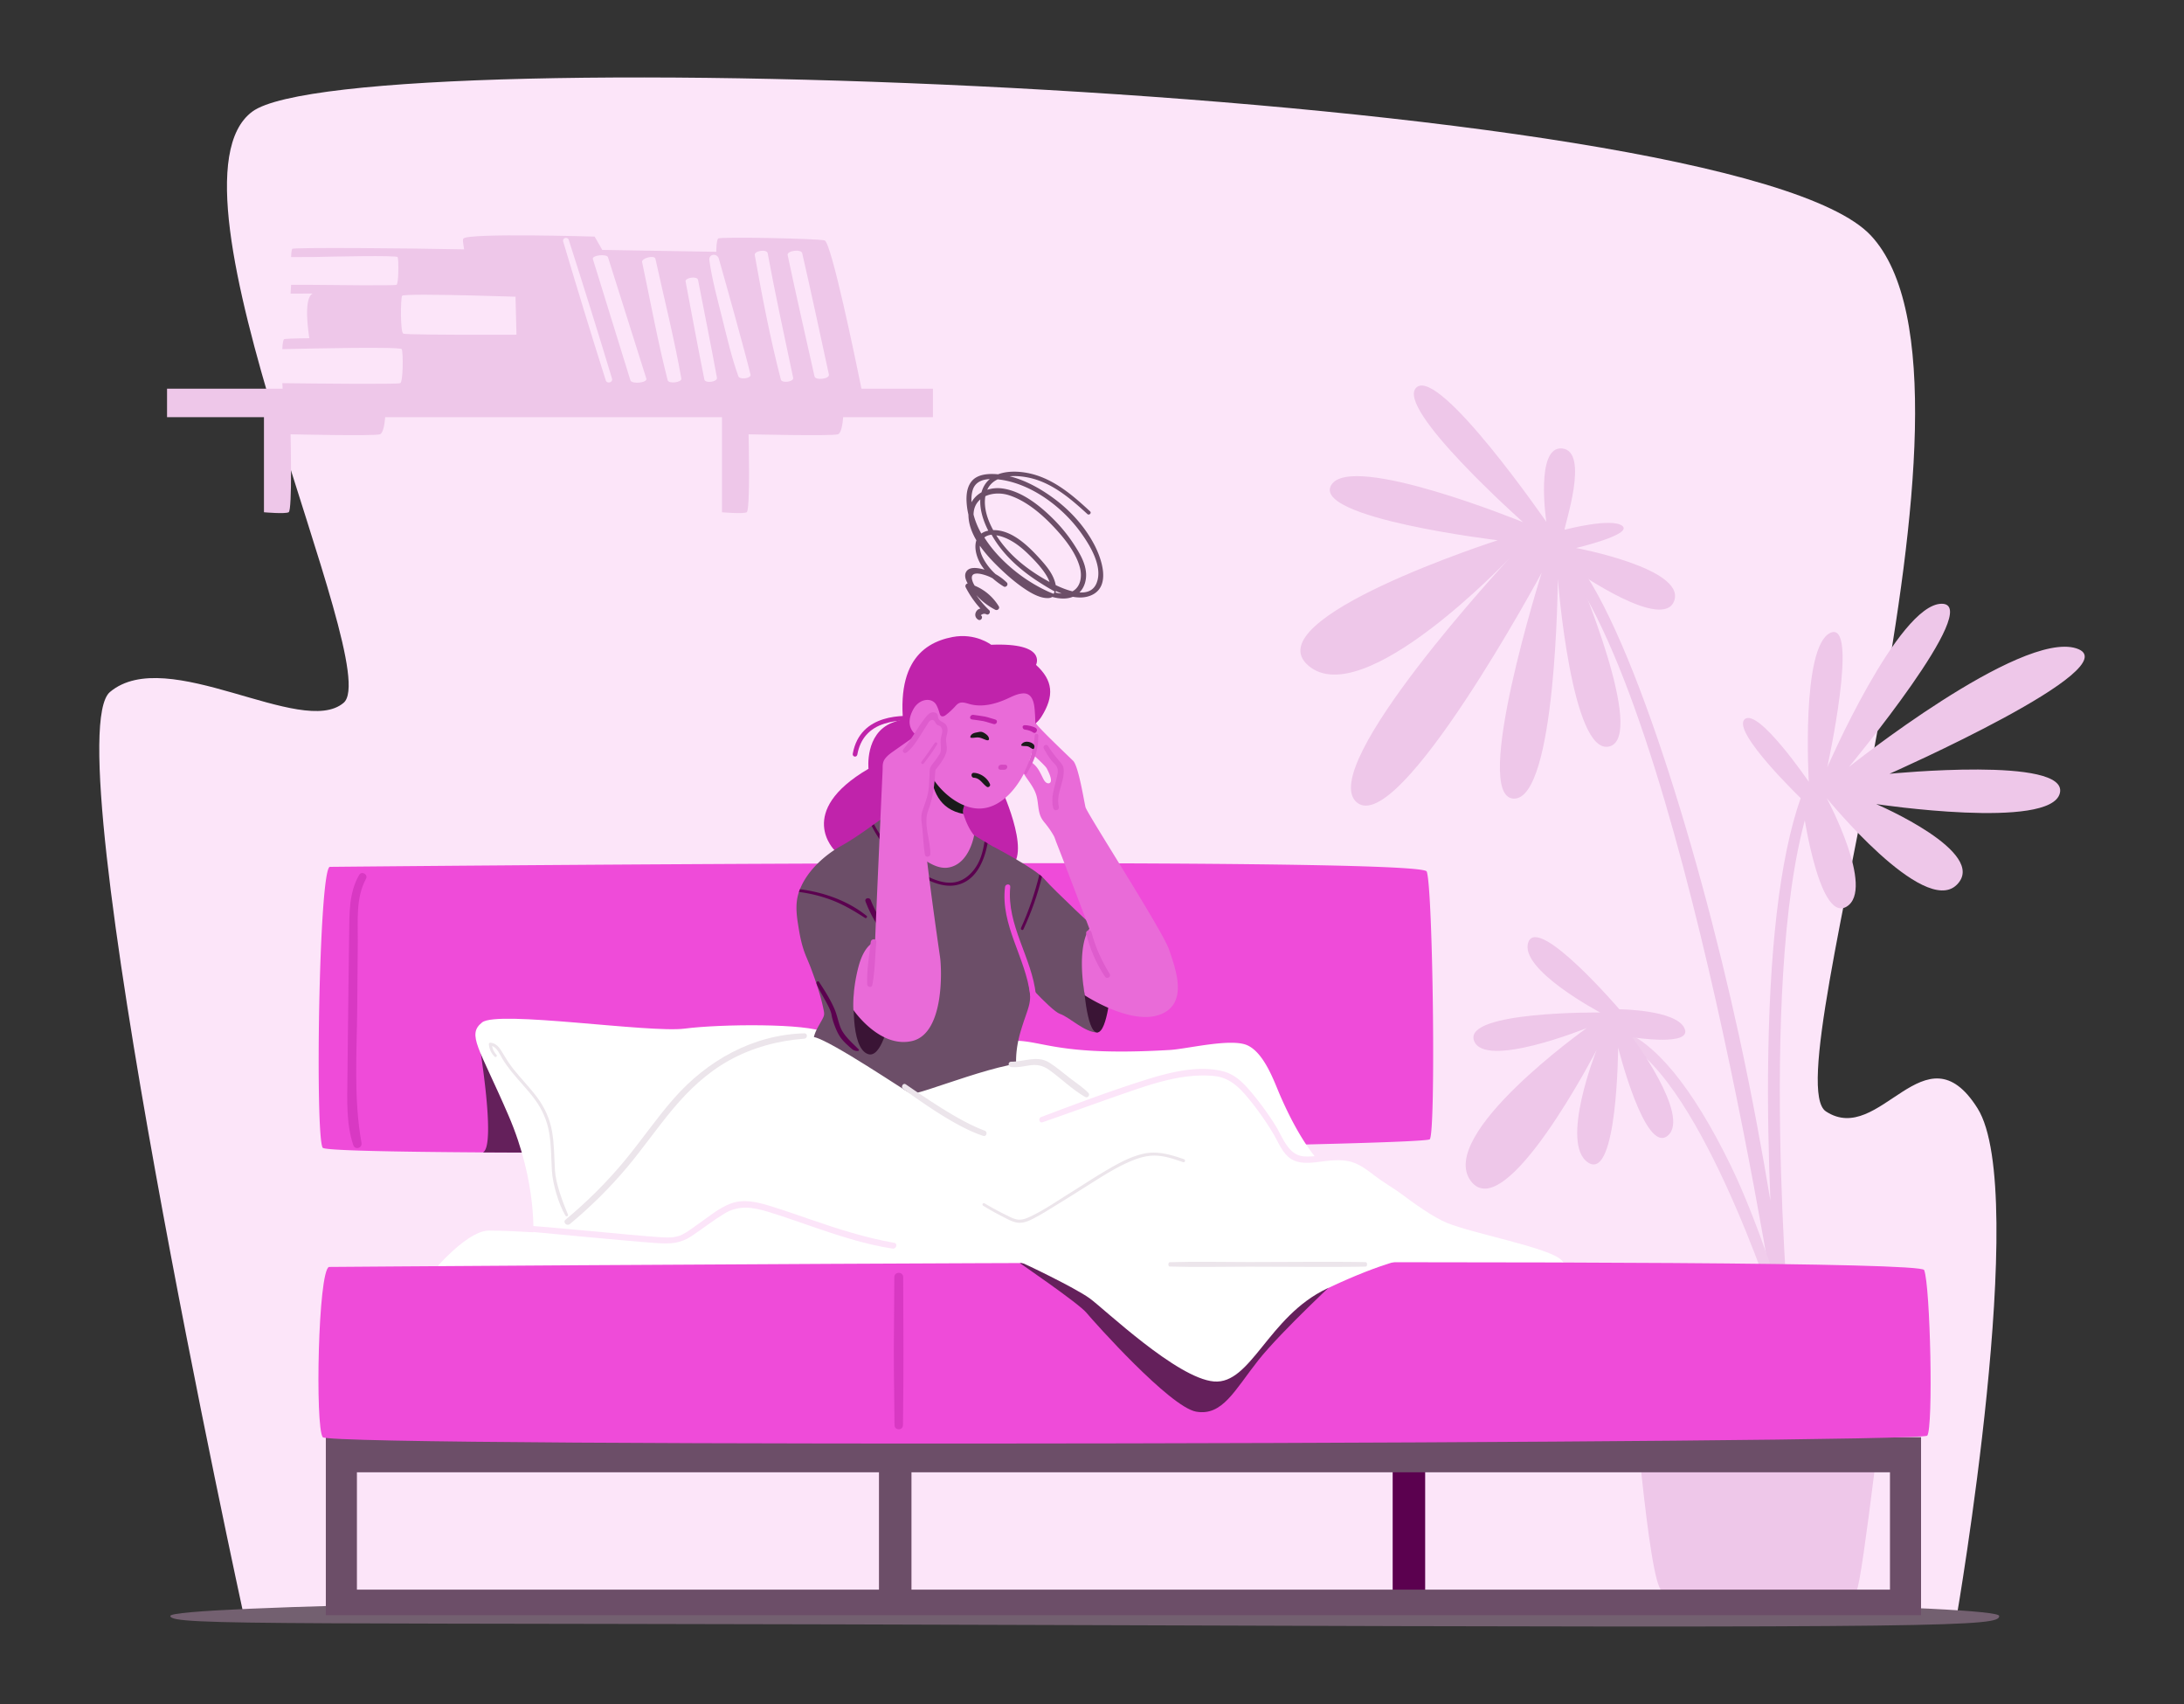 <svg xmlns="http://www.w3.org/2000/svg" enable-background="new 0 0 1357.318 1000" viewBox="92.756 49.162 1180.046 920.434" id="DepressedWoman"><rect x="92.756" y="49.162" width="1180.046" height="920.434" fill="#333333" stroke="none"/><path fill="#fce5f9" d="M1161.244 647.825c-28.424-45.144-52.669 20.9-81.929 1.672-29.26-19.228 99.485-392.923 24.244-473.18S283.436 69.308 229.096 109.436c-54.34 40.128 71.897 300.127 49.324 319.355-22.572 19.228-95.305-31.768-126.237-5.852-30.932 25.916 72.184 498.35 72.184 498.35l925.522 1.599s39.779-229.919 11.355-275.063z" class="colorfce5eb svgShape"></path><path fill="#eec7e9" d="M938.119 335.308c-.206-2.075 13.629-42.218-1.207-43.891-14.836-1.673-8.646 39.628-8.646 39.628s-57.514-83.368-70.078-72.691c-12.564 10.676 57.523 72.888 57.523 72.888s-92.831-37.952-103.637-20.115c-10.806 17.837 89.933 29.856 89.933 29.856s-132.018 42.427-102.261 67.77c29.757 25.343 108.478-57.907 108.478-57.907s-105.101 113.11-82.291 131.806c22.811 18.696 99.819-124.113 99.819-124.113s-38.288 121.157-15.15 122.007c23.137.85 23.863-118.679 23.863-118.679s7.388 95.672 27.833 90.501c20.445-5.17-17.765-94.643-17.765-94.643s47.285 33.036 52.903 15.713c5.618-17.323-53.1-28.268-53.1-28.268s30.719-7.237 25.016-11.911c-5.703-4.673-31.233 2.049-31.233 2.049zM1066.088 480.656s-37.859-36.372-30.682-42.956c7.177-6.583 34.663 33.753 34.663 33.753s-4.298-72.974 11.601-80.422c15.899-7.448-1.613 72.581-1.613 72.581s38.257-87.958 61.708-88.325c23.452-.367-49.983 88.141-49.983 88.141s92.512-73.762 122.835-64.046c30.323 9.717-100.938 67.747-100.938 67.747s96.914-9.607 92.052 10.449c-4.863 20.055-99.237 5.922-99.237 5.922s61.319 26.218 43.473 43.645c-17.846 17.428-70.216-46.866-70.216-46.866s26.413 49.251 10.706 58.637-24.369-58.26-24.369-58.26z" class="coloreec7d4 svgShape"></path><path fill="#eec7e9" d="M1071.476 480.717c-1.22-2.107-2.431-4.217-3.581-6.358-11.987 29.911-18.6 78.119-19.715 144.134-.479 28.401.178 56.106 1.15 79.254-4.198-25.341-9.87-56.57-17.001-89.338-23.053-105.929-63.367-235.63-94.667-263.685l-3.932 3.425c68.439 78.542 121.01 424.391 121.352 427.163l5.183-.556c-.207-2.276-18.734-207.84 11.211-294.039z" class="coloreec7d4 svgShape"></path><path fill="#f0cceb" d="M1052.334 758.23c-.383-1.17-43.161-133.879-86.741-148.26l1.635-4.951c19.498 6.434 39.886 31.194 60.596 73.59 15.267 31.252 29.367 77.699 29.465 77.997l-4.955 1.624z" class="colorf0ccd8 svgShape"></path><path fill="#eec7e9" d="M967.737 594.349s-43.728-51.001-49.17-36.317c-5.443 14.684 38.79 38.037 38.79 38.037s-73.473-.787-68.219 15.078c5.254 15.865 60.919-6.649 60.919-6.649s-81.192 57.59-62.614 82.569c18.578 24.979 68.005-70.828 68.005-70.828s-20.272 50.941-4.501 60.962c15.771 10.021 16.105-62.228 16.105-62.228s14.581 58.292 26.913 47.553c12.331-10.739-19.297-53.081-19.297-53.081s32.86 5.22 28.239-4.843c-4.62-10.065-35.17-10.253-35.17-10.253zM1126.754 801.77H960.893l-1.514-37.454 168.201 1.17z" class="coloreec7d4 svgShape"></path><path fill="#eec7e9" d="M974.324 787.725s9.195 117.497 16.347 120.562c7.152 3.065 102.171 4.087 105.236 0 3.065-4.087 16.347-120.562 16.347-120.562h-137.93zM183.007 259.112v15.403h52.37v51.343s11.295 1.027 13.349 0c2.054-1.027 1.027-42.101 1.027-42.101s45.182 1.027 48.262 0c1.791-.597 2.54-5.359 2.854-9.242h181.98v51.343s11.296 1.027 13.349 0c2.054-1.027 1.027-42.101 1.027-42.101s45.182 1.027 48.262 0c1.791-.597 2.54-5.359 2.854-9.242h48.489v-15.403h-38.616c-3.031-14.92-16.285-79.187-19.915-80.095-4.107-1.027-56.477-2.054-57.504-1.027-1.027 1.027-1.027 7.188-1.027 7.188l-61.612-1.027-4.107-7.188s-67.773-2.054-70.853 1.027c-.538.538-.354 1.412.315 5.867-29.414-.632-92.425-1.143-92.865-.263-.598 1.197-.598 4.448-.598 4.448s11.134-.022 12.623-.057c9.477-.224 44.41-.977 44.927.057.599 1.197.599 14.364-.598 14.962-1.052.526-36.338.127-44.846.023-1.169-.014-12.106-.023-12.106-.023l-.295 4.764 12.026-.04c-5.287 2.278-2.336 21.387-1.882 24.136-8.356.083-13.609.268-13.769.588-.816 1.633-.816 5.32-.816 5.32s1.181-.03 3.212-.078c12.929-.305 60.585-1.333 61.291.078.816 1.633.816 17.542-.817 18.359-1.436.718-49.572.173-61.18.031l-2.507-.031.152 2.98h-62.456zm188.286-49.68.523 20.528c-3.623.012-10.801.031-19.011.03-18.096-.003-41.184-.105-42.167-.608-1.626-.831-1.465-18.793-.634-20.419.462-.905 20.384-.624 37.965-.197 9.721.235 18.721.516 23.324.666zm52.13 44.186c.656 2.173-2.707 3.083-3.388.934-7.892-24.908-15.528-49.912-22.994-74.951-.581-1.948 2.417-2.756 3.033-.836 7.977 24.885 15.796 49.836 23.349 74.853zm-2.139-65.441 20.688 65.465c.772 2.288-7.754 3.178-8.59.985l-20.301-65.571c-.523-2.063 7.626-2.929 8.203-.879zm32.225 66.37c-5.393-21.049-9.308-42.556-13.811-63.812-.458-2.163 6.712-3.972 7.188-1.798 4.648 21.227 10.25 43.322 14.006 64.726.362 2.069-6.844 2.99-7.383.884zm16.406-54.204c3.424 17.615 6.981 35.21 10.216 52.861.411 2.242-6.336 3.221-6.794.951-3.549-17.592-6.778-35.253-10.139-52.882-.419-2.198 6.286-3.143 6.717-.93zm21.775 52.048c-3.609-10.085-6.066-20.699-8.655-31.085-2.586-10.372-5.516-20.917-7.004-31.512-.5-3.555 4.195-4.104 5.13-.857 2.968 10.307 14.664 52.103 17.106 62.562.496 2.123-5.855 2.911-6.577.892zm15.853-66.438c4.133 22.544 9.071 44.886 13.773 67.312.45 2.147-6.097 3.069-6.655.913-5.732-22.138-10.1-44.715-14.098-67.222-.42-2.37 6.542-3.394 6.98-1.003zm25.312 66.529c-4.895-21.83-9.891-43.645-14.52-65.534-.506-2.391 7.309-3.421 7.862-1.015 5.02 21.804 9.674 43.696 14.427 65.559.508 2.334-7.244 3.333-7.769.99z" class="coloreec7d4 svgShape"></path><path fill="#736070" d="M1172.948 922.035c0 5.541-19.228 6.688-475.688 5.016-453.114-1.66-512.472.525-512.472-5.016s249.757-10.032 512.472-10.032 475.688 4.492 475.688 10.032z" class="color606073 svgShape"></path><path fill="#ef4bd9" d="M865.297 664.545c-2.349 2.934-299.993 7.541-471.993 7.248a9042.852 9042.852 0 0 1-39.585-.151c-51.414-.318-85.582-1.095-86.585-2.5-4.18-5.852-2.09-149.227 3.762-151.735 0 0 589.385-5.852 592.729 2.508 3.344 8.361 5.016 140.45 1.672 144.63z" class="colorefb44b svgShape"></path><path fill="#d839c3" d="M286.816 521.773c-5.607 9.649-5.251 20.909-5.417 31.716-.198 12.944-.334 25.888-.488 38.833-.154 12.944-.309 25.888-.432 38.833-.114 11.936-.738 25.054 3.151 36.523.961 2.833 4.961 1.678 4.44-1.224-4.281-23.871-2.524-48.31-2.305-72.48.11-12.118.248-24.236.317-36.354.063-11.151-1.123-23.567 4.406-33.702 1.31-2.4-2.293-4.517-3.672-2.145z" class="colord89b39 svgShape"></path><path fill="#64205b" d="M353.719 671.643c7.466-3.754-2.567-62.274-2.567-62.274l34.276 10.868 7.875 51.557a9368.364 9368.364 0 0 1-39.584-.151z" class="color644620 svgShape"></path><path fill="#ffffff" d="M380.831 719.304c0-1.672 2.508-30.932-13.376-67.717-15.884-36.784-22.572-43.472-14.212-50.16 8.36-6.688 90.289 5.852 109.517 3.344 19.228-2.508 66.463-2.926 75.659 2.09 5.027 2.742 27.033 35.779 35.461 65.751 8.429 29.972 22.641 39.168 18.461 44.184-4.18 5.016-211.51 12.54-211.51 2.508z" class="colorffffff svgShape"></path><path fill="#ece5eb" d="M399.659 705.267c-2.849-6.765-6.648-16.735-7.063-24.062-.398-7.042-.341-14.142-1.596-21.106-1.202-6.666-3.914-12.626-7.929-18.063-3.904-5.285-8.539-9.964-12.656-15.074-2.436-3.024-4.41-6.222-6.379-9.554-1.461-2.472-3.277-4.818-6.341-5.032-.406-.028-.84.392-.803.803.236 2.636 1.232 4.877 3.114 6.751.65.647 1.619-.333 1.002-1.002-1.271-1.377-2.072-2.956-2.383-4.748 2.75.881 4.1 4.369 5.455 6.668 1.514 2.569 3.288 4.972 5.156 7.292 4.094 5.082 8.731 9.721 12.586 14.996 3.911 5.352 6.492 11.198 7.631 17.74 1.187 6.821 1.092 13.783 1.497 20.673.411 6.998 3.644 18.158 7.347 24.292.418.69 1.7.23 1.362-.574z" class="colore5eaec svgShape"></path><path fill="#ffffff" d="M632.506 672.482c-2.377-3.975-4.097-8.262-4.834-12.913-1.657-10.46 1.984-21.296-.146-31.67-.748-3.645-4.129-8.33-1.713-11.831 1.399-2.026 3.726-3.388 6.146-3.843 22.759-4.282 23.132 8.228 92.984 4.078 9.25-.549 33.011-6.503 41.8-2.508 9.195 4.18 14.58 19.893 17.556 26.752 26.991 62.203 50.06 47.469 53.764 54.7 2.259 4.409 6.519 17.106 2.077 20.843-1.084.912-2.994 1.187-4.316 1.513-5.653 1.394-11.641 1.759-17.425 2.198-27.1 2.057-54.421 1.887-81.581 1.763a3048.58 3048.58 0 0 1-28.206-.254c-7.674-.106-16.065.729-23.662-.378-6.312-.919-9.342-7.644-13.508-11.828-5.79-5.815-12.443-10.675-18.884-15.727-7.577-5.944-15.19-12.765-20.052-20.895z" class="colorffffff svgShape"></path><path fill="#c023ab" d="M632.887 473.099s17.556 36.784 5.852 44.308c-11.704 7.524-35.948-21.736-35.948-21.736l5.852-21.736 24.244-.836z" class="colorc02328 svgShape"></path><path fill="#6c4e68" d="M641.247 572.584c0 .836 19.228 22.572 24.244 24.244 5.016 1.672 13.376 10.032 20.064 10.032 6.688 0 .836-54.34.836-54.34s-24.244-22.572-29.26-28.424c-5.016-5.852-27.533-17.505-27.533-17.505l2.453 30.881 9.196 35.112z" class="color6c4e4e svgShape"></path><path fill="#5b014f" d="M654.364 521.554c-2.441 9.898-5.71 19.546-9.932 28.842-.393.861.878 1.622 1.287.752 4.255-9.138 7.658-18.651 10.024-28.441l-1.379-1.153z" class="color4a3333 svgShape"></path><path fill="#3a1435" d="M678.061 578.37c-.03.066 1.642 28.49 7.494 28.49s7.524-25.916 7.524-25.916l-15.018-2.574z" class="color3a1714 svgShape"></path><path fill="#e96bd8" d="M681.375 550.848s-7.106 7.942-2.508 35.948c0 0 24.662 16.302 40.546 10.45s8.36-25.08 5.016-35.112c-3.344-10.032-44.308-73.569-45.144-76.913-.836-3.344-3.762-22.154-6.688-25.08-2.131-2.132-17.138-16.302-19.646-19.646-2.508-3.344-4.18-.836-3.344 2.508.836 3.344-.418 12.122.418 12.958s7.524 6.688 8.36 8.36c.817 1.634 1.673 3.33 2.077 5.123.21.932.357 2.456-.861 2.802-.319.091-.663.039-.979-.063-1.163-.375-1.906-1.796-2.415-2.828-.976-1.978-1.915-3.997-3.266-5.739-1.757-2.266-6.248-5.882-8.421-2.128-.424.732-.124 1.439.063 2.239.525 2.244 1.836 4.212 3.138 6.076.158.226.317.452.477.677 1.825 2.585 3.627 5.259 4.522 8.294 1.216 4.122.718 8.771 2.851 12.503.656 1.149 1.534 2.152 2.363 3.183a46.098 46.098 0 0 1 4.112 6.046c.64 1.123.985 2.443 1.463 3.659.956 2.432 1.902 4.868 2.844 7.305a4219.708 4219.708 0 0 1 6.836 17.825 8703.101 8703.101 0 0 1 5.96 15.673l2.226 5.88z" class="colore9946b svgShape"></path><path fill="#de5ccd" d="M692.334 575.217c-4.364-7.03-7.716-14.469-9.831-22.478-.488-1.847-3.334-1.066-2.863.789 2.094 8.26 5.413 16.079 10.141 23.181 1.045 1.571 3.565.139 2.553-1.492zM667.456 464.662c-.122-1.558-.658-2.382-1.623-3.55-2.424-2.934-4.815-5.599-6.746-8.938-.872-1.509-3.166-.165-2.335 1.365 1.22 2.243 2.552 4.376 4.121 6.395.806 1.037 2.235 2.139 2.832 3.306 1.067 2.086.507 3.942-.008 6.19-1.266 5.529-3.332 10.577-1.846 16.285.505 1.941 3.444 1.121 2.998-.826-1.645-7.178 3.157-13.224 2.607-20.227z" class="colorde835c svgShape"></path><path fill="#c023ab" d="M608.458 458.403s-7.375-29.432-33.792-18.803c-14.702 5.915-12.647 24.823-12.647 24.823-39.902 23.306-18.166 44.207-18.166 44.207l61.465-16.218c-.001 0 .587-17.539 3.14-34.009z" class="colorc02328 svgShape"></path><path fill="#c023ab" d="M591.865 437.352c-.452.924-.645 1.183-3.105 1.031-3.647-.226-10.96-.546-17.946 1.606-8.392 2.584-13.288 8.268-14.825 16.749-.132.714-.745 1.228-1.46 1.098-.716-.13-1.156-.796-1.026-1.511 4.034-22.26 28.067-20.767 35.958-20.278.709.044 1.51.098 1.851.092.331-.128.16-.421.503-.253.653.321 1.086 1.177.05 1.463v.003zm-1.243-.572zm-.926-.488c0-.001 0-.001 0 0 0-.001 0-.001 0 0zm.922.496-.001.002.001-.002z" class="colorc02328 svgShape"></path><path fill="#c023ab" d="M627.657 444.537s20.394 3.544 27.802-8.222c7.106-11.286 6.27-19.646-2.926-28.006 0 0 6.27-12.122-24.244-10.868 0 0-8.43-6.562-20.9-4.18-17.301 3.305-33.858 16.302-24.153 61.823 2.665 12.5 44.421-10.547 44.421-10.547z" class="colorc02328 svgShape"></path><path fill="#e96bd8" d="M625.736 459.213c-11.228-5.574-22.564-10.953-33.196-17.594-2.812 12.132-7.704 30.604-13.069 38.949-3.238 5.037-14.335 14.666-19.735 18.03-.966.602 18.487 34.772 31.299 46.105 16.998 15.045 33.208-1.872 35.223-4.15 9.517-10.756-2.524-36.012-3.822-36.94-5.852-4.18-8.36-12.54-9.158-14.808a1.103 1.103 0 0 1-.08-.195c-1.401-4.724 8.353-16.955 10.909-24.318a104.789 104.789 0 0 0 1.629-5.079z" class="colore9946b svgShape"></path><path fill="#1a1a1a" d="M613.199 488.61c.017.058.044.127.08.195-26.373-4.838-15.506-43.235-15.506-43.235l26.596 17.648c-2.555 7.363-12.571 20.668-11.17 25.392z" class="color1a1a1a svgShape"></path><path fill="#e96bd8" d="M651.921 445.835c-.413 5.042-1.486 9.929-3.15 14.725-4.091 11.796-14.821 26.704-28.846 25.255-11.474-1.186-24.533-13.254-27.885-26.819-1.118-4.522-.437-5.584-1.025-10.873 0 0-11.322-4.012-4.755-15.892 3.216-5.819 10.068-6.555 12.428-2.264.69 1.256 1.171 2.599 1.58 3.968.3 1.003.541 2.286 1.9 2.177.721-.058 1.345-.503 1.915-.948a37.707 37.707 0 0 0 4.603-4.258c.66-.721 1.319-1.489 2.202-1.908 1.794-.852 3.882-.043 5.797.483 6.713 1.844 13.918-.004 20.257-2.883 2.612-1.186 5.22-2.569 8.075-2.851.914-.09 1.862-.06 2.717.277 3.877 1.526 4.015 7.488 4.24 10.943.235 3.615.242 7.256-.053 10.868z" class="colore9946b svgShape"></path><path fill="#1a1a1a" d="M624.441 445.021c-.444-.248-.906-.444-1.336-.522-.875-.159-1.815.155-2.67.305-.693.122-1.389.284-2.005.623-.616.339-1.15.877-1.352 1.551-.055.184-.077.405.051.547.096.106.248.137.39.154 1.238.152 2.485-.254 3.73-.177 1.545.096 2.936.918 4.404 1.408.491.164 1.16.225 1.402-.232.091-.172.09-.379.065-.572-.107-.811-.607-1.528-1.228-2.06a8.988 8.988 0 0 0-1.451-1.025z" class="color1a1a1a svgShape"></path><path fill="#d448c1" d="M636.99 463.618c.121-.732-.392-1.379-1.123-1.384l-2.158-.016c-.728-.005-1.448.599-1.57 1.339-.121.732.392 1.379 1.123 1.384l2.158.016c.728.005 1.448-.599 1.57-1.339z" class="colord45c48 svgShape"></path><path fill="#c023ab" d="M630.454 437.799c-1.916-.478-3.711-1.219-5.665-1.604-1.983-.391-4.032-.56-6.034-.883-1.806-.291-2.655 2.176-.833 2.47 2.001.323 4.054.485 6.034.882 1.952.392 3.748 1.126 5.665 1.604 1.765.441 2.599-2.028.833-2.469zM652.474 442.446c-1.336-.943-4.45-1.579-5.983-1.567-.556.004-1.204.315-1.217.929-.013.593.358 1.186.926 1.386.216.077.447.098.675.126 1.46.18 2.935.679 4.146 1.536 1.37.968 2.829-1.439 1.453-2.41z" class="colorc02328 svgShape"></path><path fill="#de5ccd" d="M651.864 446.253c-.518 7.11-2.516 13.668-5.682 20.031-.436.877.827 1.639 1.325.775 3.623-6.288 6.279-11.516 6.279-20.712.001-.927-1.856-1.004-1.922-.094z" class="colorde835c svgShape"></path><path fill="#1a1a1a" d="M648.607 449.924c-.76-.149-1.557-.154-2.291.088-.733.243-1.397.75-1.749 1.455a.434.434 0 0 0-.058.191c0 .198.222.309.409.355 1.153.284 2.408-.015 3.514.427.847.339 1.524 1.084 2.409 1.289.119.028.249.044.358-.011.106-.053.173-.161.226-.269 1.015-2.052-1.169-3.202-2.818-3.525zM627.671 472.79c-1.334-3.356-5.134-6.053-8.73-6.16-1.719-.051-1.62 2.55.064 2.651 3.268.196 4.56 3.247 6.962 4.886.83.568 2.074-.445 1.704-1.377z" class="color1a1a1a svgShape"></path><path fill="#6c4e68" d="M644.173 606.443c-4.18 14.212-1.672 23.408-1.672 23.408l-61.029 22.572c-.012.004-.082-.053-.091-.059a628.814 628.814 0 0 1-12.998-8.652c-7.545-5.144-15.032-10.4-22.222-16.033-3.987-3.123-7.782-6.396-11.336-10.005-1.057-1.074-2.073-1.932-2.42-3.459-.518-2.283-.082-4.76.735-6.915 1.038-2.736 2.692-5.188 4.045-7.783.363-.696.709-1.418.819-2.196.116-.819-.036-1.65-.197-2.461-1.562-7.873-4.198-15.513-7.016-23.025-1.215-3.239-2.735-6.333-3.811-9.625-1.085-3.319-1.862-6.732-2.433-10.175-1.185-7.155-2.502-14.026-.115-21.067.167-.493.351-.986.552-1.471 4.573-11.437 15.441-19.68 22.213-23.375 5.066-2.767 11.654-7.307 16.545-10.818.435-.318.853-.619 1.254-.903 3.327-2.416 5.609-4.163 5.609-4.163s19.822 29.653 34.276 27.588c11.704-1.672 14.212-17.556 14.212-17.556.535.385 2.867 1.806 5.626 3.461.535.318 1.078.644 1.638.97 4.523 2.7 9.455 5.601 9.455 5.601v18.392c0 17.556 10.032 39.292 12.54 50.997 2.509 11.703.001 12.539-4.179 26.752z" class="color6c4e4e svgShape"></path><path fill="#5b014f" d="M571.839 550.724c-3.533-4.766-6.454-9.885-8.642-15.404-.677-1.708-3.465-.986-2.796.771 2.207 5.796 5.093 11.197 8.788 16.182 1.163 1.57 3.828.041 2.65-1.549zM560.146 544.996c-5.919-3.812-11.804-7.34-18.442-9.798a76.797 76.797 0 0 0-17.272-4.23c.167-.493.351-.986.552-1.471 12.824 1.605 25.983 6.27 36.024 14.388.626.509-.201 1.546-.862 1.111z" class="color4a3333 svgShape"></path><path fill="#ef4bd9" d="M652.472 586.549c-2.099-20.077-15.914-37.628-13.858-58.308.181-1.821-2.604-1.768-2.821 0-2.544 20.659 11.203 38.344 13.558 58.308.23 1.963 3.331 2.009 3.121 0z" class="colorefb44b svgShape"></path><path fill="#5b014f" d="M626.358 504.701c-1.873 10.132-6.663 20.817-17.447 22.656-6.253 1.07-13-1.647-18.3-4.774-5.551-3.269-10.199-7.808-13.694-13.201-.51-.786.736-1.505 1.254-.736a40.417 40.417 0 0 0 12.699 12.206c5.083 3.085 11.846 5.977 17.899 4.857 5.593-1.037 9.965-5.434 12.507-10.325 1.914-3.695 2.775-7.641 3.444-11.654.534.318 1.078.644 1.638.971zM575.086 510.945c-4.631-4.489-8.41-9.89-11.345-15.642.435-.318.853-.619 1.254-.903 2.984 5.685 6.772 10.726 11.177 15.458.669.728-.376 1.781-1.086 1.087zM556.48 615.75c-3.261-3.227-7.758-7.134-9.523-11.439-1.286-3.136-1.922-6.908-3.267-10.024-2.237-5.182-5.173-9.783-8.24-14.5-.162-.249-.351-.518-.641-.583-.407-.093-.798.297-.864.709s.098.824.265 1.207c1.642 3.77 3.906 7.22 5.762 10.882.858 1.693 1.758 3.459 2.08 5.328.316 1.832.862 3.647 1.515 5.404 2.456 6.604 4.144 8.401 9.571 13.111 1.555 1.35 4.833 1.38 3.342-.095z" class="color4a3333 svgShape"></path><path fill="#3a1435" d="M554.302 585.124s-2.508 30.096 7.524 33.44c9.283 3.094 14.212-31.768 14.212-31.768l-21.736-1.672z" class="color3a1714 svgShape"></path><path fill="#e96bd8" d="M603.753 441.937c-.172-.78-.585-1.417-1.287-1.813-.634-.357-1.766.05-2.18-.202-1.135-.692-.35-3.619-1.237-4.903-1.108-1.603-2.465-.705-3.309.69l-4.155 6.867c-1.13 1.868-1.822 4.152-4.129 4.533-1.014.167-1.892.774-2.732 1.366l-9.031 6.356c-1.633 1.15-3.291 2.322-4.53 3.888-1.829 2.312-1.408 4.207-1.533 6.845-.156 3.299-4.044 89.089-4.041 92.391 0 0-5.852.836-9.196 14.212s-2.508 22.572-2.508 22.572 14.212 20.9 31.768 16.72 15.884-39.292 15.048-45.144c-.836-5.852-10.45-71.479-8.778-76.495 1.672-5.016 3.344-10.032 3.344-13.376 0-4.263 1.316-10.955 1.316-10.956.379-1.19 1.81-2.724 2.524-3.761a86.754 86.754 0 0 0 3.114-4.863c.627-1.055 1.241-2.151 1.449-3.36.208-1.209-.062-2.569-.977-3.386-.971-.868.495-2.962.748-4.047.27-1.169.602-2.816.312-4.134z" class="colore9946b svgShape"></path><path fill="#de5ccd" d="M563.236 557.939c-.835 7.496-2.233 15.416-1.911 22.961.064 1.499 2.431 1.99 2.745.372 1.472-7.572 1.47-15.65 2.144-23.333.169-1.923-2.769-1.874-2.978 0zM604.376 441.523c-.931-2.255-3.234-2.266-4.262-3.67-1.091-1.491.216-3.253-2.446-3.869-2.265-.524-3.855 1.426-5.07 2.973-4.252 5.414-7.272 11.583-11.702 16.898-1.033 1.239.504 2.721 1.746 1.746 3.154-2.476 5.308-5.876 7.421-9.233 1.146-1.821 2.244-3.675 3.461-5.45.75-1.094 1.163-2.544 2.655-2.828 1.805-.343 1.892 2.064 3.101 2.728.302.166.654.213.975.339 1.045.411 1.594 1.607 1.63 2.729.035 1.122-.333 2.211-.61 3.299-.513 2.012-.198 3.834-.107 5.887.054 1.221-.075 2.5-.78 3.521-.799 1.157-1.527 2.349-2.379 3.472-.838 1.105-1.786 2.071-2.391 3.321-.817 1.689-.507 3.162-.639 4.921-.151 2.013-.172 4.033-.35 6.044-.424 4.803-2.057 8.627-3.576 13.121-1.064 3.147-.123 6.871.155 10.091.381 4.42.573 8.901 1.308 13.279.284 1.695 2.96 1.258 2.951-.399-.047-8.079-4.066-16.315-1.035-23.969 2.529-6.385 3.344-14.212 3.742-21.444 2.057-2.519 4.158-5.184 5.427-8.201 1.211-2.881.638-4.538.346-7.429-.282-2.78 1.587-5.074.429-7.877z" class="colorde835c svgShape"></path><path fill="#de5ccd" d="M597.781 450.499c-2.326 3.461-4.652 6.905-7.196 10.212-.531.69.676 1.632 1.216.938 2.596-3.338 5.103-6.761 7.277-10.391.502-.839-.762-1.555-1.297-.759z" class="colorde835c svgShape"></path><path fill="#ffffff" d="M322.728 740.622s20.9-26.752 34.276-26.752 34.276 1.672 36.784 1.672 54.34-58.521 76.077-80.257c26.752-26.752 53.493-28.295 63.113-25.852 9.62 2.444 48.494 28.778 51.838 30.45 3.344 1.672 54.758-20.482 68.97-16.302 14.212 4.18 30.932 20.064 30.932 20.064s30.586-11.935 54.759-13.794c21.736-1.672 25.08 6.688 28.424 10.868 3.344 4.18 23.408 35.112 23.408 35.112s31.35-3.762 36.366.418c5.016 4.18 32.604 27.588 46.816 33.44 14.212 5.852 55.176 13.376 61.865 20.064 6.688 6.688-10.868 5.016-10.868 5.016l-314.339 20.9-288.421-15.047z" class="colorffffff svgShape"></path><path fill="#ece5eb" d="M680.8 639.468c-2.957-2.984-6.609-5.37-9.94-7.923-3.643-2.792-7.208-5.947-11.104-8.38-6.661-4.16-13.48-.445-20.63-.523-1.911-.021-1.807 2.692 0 2.9 3.317.381 6.383-.367 9.637-.873 4.193-.652 7.385-.066 10.918 2.464 6.51 4.661 12.447 10.597 19.401 14.562 1.395.793 2.862-1.073 1.718-2.227z" class="colore5eaec svgShape"></path><path fill="#fce5f9" d="m860.103 698.497-11.607-8.695-.351-.247a41.96 41.96 0 0 1-2.914-2.054c-1.798-1.271-17.628-13.695-25.078-14.699-7.606-1.024-15.079 1.43-22.664 1.006-8.743-.489-11.672-10.486-15.69-16.878a159.955 159.955 0 0 0-12.861-17.648c-4.151-4.95-8.658-9.654-15.093-11.365-14.309-3.804-31.15 1.009-44.771 5.377-18.107 5.807-35.996 12.525-53.775 19.26-1.717.651-1.014 3.412.771 2.797 15.241-5.254 30.377-10.804 45.61-16.079 14.893-5.157 30.958-10.44 46.944-8.9 8.538.822 13.73 6.098 18.908 12.398a154.583 154.583 0 0 1 13.327 18.989c2.915 4.888 5.213 11.48 10.701 14.077 5.806 2.747 13.104.827 19.175.295 4.75-.416 9.545-.508 14.044 1.287 4.088 1.631 7.568 4.422 11.062 7.038 7.528 5.637 20.257 12.907 27.784 18.546 1.716 1.285-1.825-3.233-3.522-4.505z" class="colorfce5eb svgShape"></path><path fill="#ece5eb" d="M624.791 659.897c-13.308-4.869-30.888-16.971-42.587-24.985-1.525-1.045-2.907 1.404-1.437 2.459 11.681 8.381 29.549 20.938 43.247 25.348 1.811.583 2.522-2.184.777-2.822zM732.475 675.318c-7.005-2.414-14.092-4.576-21.541-3.028-7.238 1.504-14.045 5.34-20.363 9.036-6.922 4.049-13.616 8.485-20.423 12.723-6.625 4.125-13.227 8.697-20.28 12.061-2.114 1.009-4.406 2.029-6.797 1.849-2.381-.179-4.609-1.466-6.719-2.494-3.97-1.935-7.844-4.061-11.648-6.304-.825-.486-1.56.78-.748 1.28a140.635 140.635 0 0 0 10.192 5.714c2.901 1.471 6.189 3.503 9.546 3.511 3.261.007 6.57-1.81 9.359-3.324 3.478-1.888 6.831-4.025 10.206-6.09 6.959-4.257 13.843-8.631 20.749-12.972 6.769-4.255 13.7-8.533 21.162-11.476 4.249-1.676 8.698-2.726 13.289-2.351 4.677.382 9.169 1.951 13.575 3.47 1.013.351 1.45-1.257.441-1.605z" class="colore5eaec svgShape"></path><path fill="#fce5f9" d="M575.897 720.478c-15.42-2.674-30.213-7.432-44.981-12.515-7.384-2.542-14.754-5.144-22.224-7.427-6.802-2.079-14.069-3.857-21.001-1.306-6.402 2.356-11.984 7.152-17.536 11.002-2.815 1.951-5.593 4.199-8.66 5.749-4.069 2.056-8.503 1.695-12.901 1.404-16.676-1.101-60.103-5.779-76.798-6.556-1.926-.09-1.875 2.799 0 2.965 16.381 1.455 59.569 5.743 75.978 6.848 7.098.478 12.58.256 18.633-3.776 5.926-3.948 11.558-8.389 17.635-12.104 7.816-4.779 15.447-3.557 23.765-1.015 7.469 2.283 14.84 4.885 22.224 7.427 14.714 5.065 29.567 10.095 45.002 12.44 2.033.309 2.941-2.776.864-3.136z" class="colorfce5eb svgShape"></path><path fill="#ece5eb" d="M527.338 607.313c-27.833.793-52.516 14.706-70.608 35.334-9.384 10.699-17.392 22.503-26.466 33.454-9.625 11.616-20.351 22.256-31.951 31.895-1.65 1.371.717 3.717 2.355 2.355 11.211-9.319 21.608-19.572 30.98-30.743 8.558-10.2 16.119-21.188 24.669-31.395 8.695-10.38 18.491-19.633 30.395-26.243 12.503-6.943 26.404-10.675 40.625-11.745 1.847-.138 1.895-2.966.001-2.912z" class="colore5eaec svgShape"></path><path fill="#6c4e68" d="M567.678 833.419h17.556v79.421h-17.556z" class="color6c4e4e svgShape"></path><path fill="#5b014f" d="M845.233 833.419h17.556v79.421h-17.556z" class="color4a3333 svgShape"></path><path fill="#6c4e68" d="M268.806 825.476v96.141h861.923v-96.141H268.806zm845.127 82.347H285.602v-63.385h828.331v63.385z" class="color6c4e4e svgShape"></path><path fill="#ef4bd9" d="M270.478 733.516s858.579-6.688 861.923 1.672c3.344 8.36 5.016 85.273 1.672 89.453s-862.759 6.688-866.939.836c-4.18-5.853-2.508-89.453 3.344-91.961z" class="colorefb44b svgShape"></path><path fill="#d839c3" d="M580.763 739.012c-.016-3.089-4.785-3.094-4.801 0-.239 47.862-.483 31.879.118 79.984.037 2.937 4.529 2.942 4.565 0 .389-31.174.274-48.702.118-79.984z" class="colord89b39 svgShape"></path><path fill="#64205b" d="M643.755 731.426s31.768 21.736 35.948 26.752c4.18 5.016 45.144 50.997 59.357 53.505s20.9-11.704 33.44-27.588 45.144-45.98 45.144-45.98l-173.889-6.689z" class="color644620 svgShape"></path><path fill="#ffffff" d="M644.173 731.008c.836 0 29.405 13.741 37.275 19.411s47.162 43.29 67.226 44.962c20.064 1.672 29.26-35.112 61.029-50.16 31.768-15.048 45.98-16.72 45.98-16.72l-211.51 2.507z" class="colorffffff svgShape"></path><path fill="#ece5eb" d="M830.64 730.919c-14.284-.353-48.677-.041-62.965-.04-14.282.001-28.626-.365-42.901.082-.962.03-.964 2.301 0 2.332 14.275.448 28.619.081 42.901.082 14.288.001 48.682.314 62.965-.04 1.017-.024 1.018-2.391 0-2.416z" class="colore5eaec svgShape"></path><path fill="#6c4e68" d="M672.443 371.527c3.732.688 7.401.512 10.659-1.16 9.924-5.095 4.747-19.681.913-26.986-5.214-9.937-12.983-18.462-21.992-25.091-6.933-5.101-15.151-9.728-23.743-11.856 5.328-.477 11.191.663 15.425 2.173 10.273 3.662 18.648 10.964 26.571 18.216.97.887 2.43-.543 1.457-1.445-8.6-7.979-17.762-15.931-29.146-19.55-5.948-1.891-14.187-2.88-20.567-.463-.265-.024-.529-.059-.794-.078-4.603-.324-10.328-.004-13.489 3.85-3.113 3.796-3.033 9.464-2.453 14.059.17 1.344.42 2.668.73 3.974 0 .041-.003.081-.002.122.055 4.822 1.769 9.449 4.297 13.73-1.424 4.171.234 9.852 2.977 13.897.452.666.931 1.309 1.423 1.938-.046-.012-.09-.028-.136-.04-2.879-.744-8.016-1.97-9.829 1.296-1.038 1.871-.297 4.154.88 6.23-.94.083-1.548 1.158-1.084 2.065a52.383 52.383 0 0 0 7.955 11.481c-.897.18-1.699.643-2.259 1.577-.979 1.631-.544 3.462 1.048 4.415 1.536.919 2.948-1.473 1.412-2.393 1.039-.858 2.089-1.001 3.149-.431 1.316.424 2.365-1.366 1.365-2.314a50.405 50.405 0 0 1-6.966-8.158c2.899 3.256 6.36 5.91 10.252 7.944 1.167.61 2.668-.646 1.905-1.883-3.137-5.083-7.613-8.901-13.022-11.135-.527-.871-.959-1.762-1.241-2.671-1.754-5.648 4.996-3.719 7.822-2.707 1.098.393 2.145.874 3.151 1.42a39.859 39.859 0 0 0 5.915 4.389c1.33.808 2.819-1.062 1.682-2.161a29.073 29.073 0 0 0-6.008-4.484 32.57 32.57 0 0 1-5.022-5.753c-1.704-2.501-3.758-6.262-3.483-9.593 2.894 4.159 6.419 7.928 9.706 11.148 4.025 3.943 8.312 7.749 12.911 11.016 3.808 2.705 9.483 6.346 14.398 6.104.865-.043 1.562-.268 2.129-.615.073.02.146.045.219.064 3.527.931 7.481 1.242 10.885-.141zm-50.013-52.6c-.342 5.694 1.699 11.772 4.301 16.883-1.531.31-2.774.848-3.76 1.564-1.742-3.085-3.143-6.352-4.074-9.79-.041-.152-.077-.313-.117-.468.029-3.593 1.448-6.312 3.65-8.189zm15.432-2.278c8.855 2.826 16.926 9.502 23.272 16.099 6.008 6.244 12.945 14.541 15.143 23.129 1.165 4.552.502 10.219-4.048 12.704-3.106-.745-6.292-2.047-9.058-3.37-.011-.059-.018-.12-.03-.179-1.097-5.615-5.011-10.183-8.747-14.296-6.154-6.773-15.061-15.447-24.994-15.213-3.151-5.717-5.264-12.232-4.243-18.332 3.713-1.733 8.478-1.892 12.705-.542zm21.97 46.86a96.672 96.672 0 0 1-2.191-1.216c-8.512-4.863-16.516-10.911-22.702-18.576a59.124 59.124 0 0 1-3.87-5.385c2.336.333 4.673 1.22 6.477 2.109 4.062 2.003 7.604 4.888 10.831 8.036 3.068 2.994 6.137 6.21 8.596 9.727 1.144 1.639 2.198 3.405 2.859 5.305zm-1.654 4.765c-8.737-4.138-16.779-9.822-23.624-16.579-3.718-3.671-7.152-7.757-9.934-12.216 1.139-.892 2.483-1.343 3.911-1.492.259.462.521.915.783 1.355 5.993 10.03 15.054 17.985 24.872 24.262 2.382 1.523 5.219 3.307 8.293 4.955-.023.501-.156.961-.475 1.341a47.024 47.024 0 0 1-3.826-1.626zm5.071.126c1.033.485 2.084.94 3.145 1.353a18.549 18.549 0 0 1-3.328-.514c.081-.27.138-.552.183-.839zm13.911-30.972c4.831 6.838 11.564 18.005 8.104 26.66-1.651 4.128-5.178 5.348-9.254 5.085 2.74-2.731 3.841-6.771 3.542-10.615-.426-5.474-3.382-10.468-6.295-14.976a84.322 84.322 0 0 0-10.997-13.681c-7.367-7.408-17.342-15.512-28.037-16.906a18.43 18.43 0 0 0-8.042.723c1.2-2.665 3.196-4.476 5.638-5.637.543.056 1.075.123 1.589.197 17.255 2.461 33.91 15.218 43.752 29.15zm-58.885-23.406c1.282-4.452 5.166-5.872 9.274-6.083a13.358 13.358 0 0 0-3.223 3.984 15.828 15.828 0 0 0-1.26 3.164c-2.253 1.287-4.132 3.101-5.385 5.366-.128-2.204.01-4.405.594-6.431z" class="color6c4e4e svgShape"></path></svg>